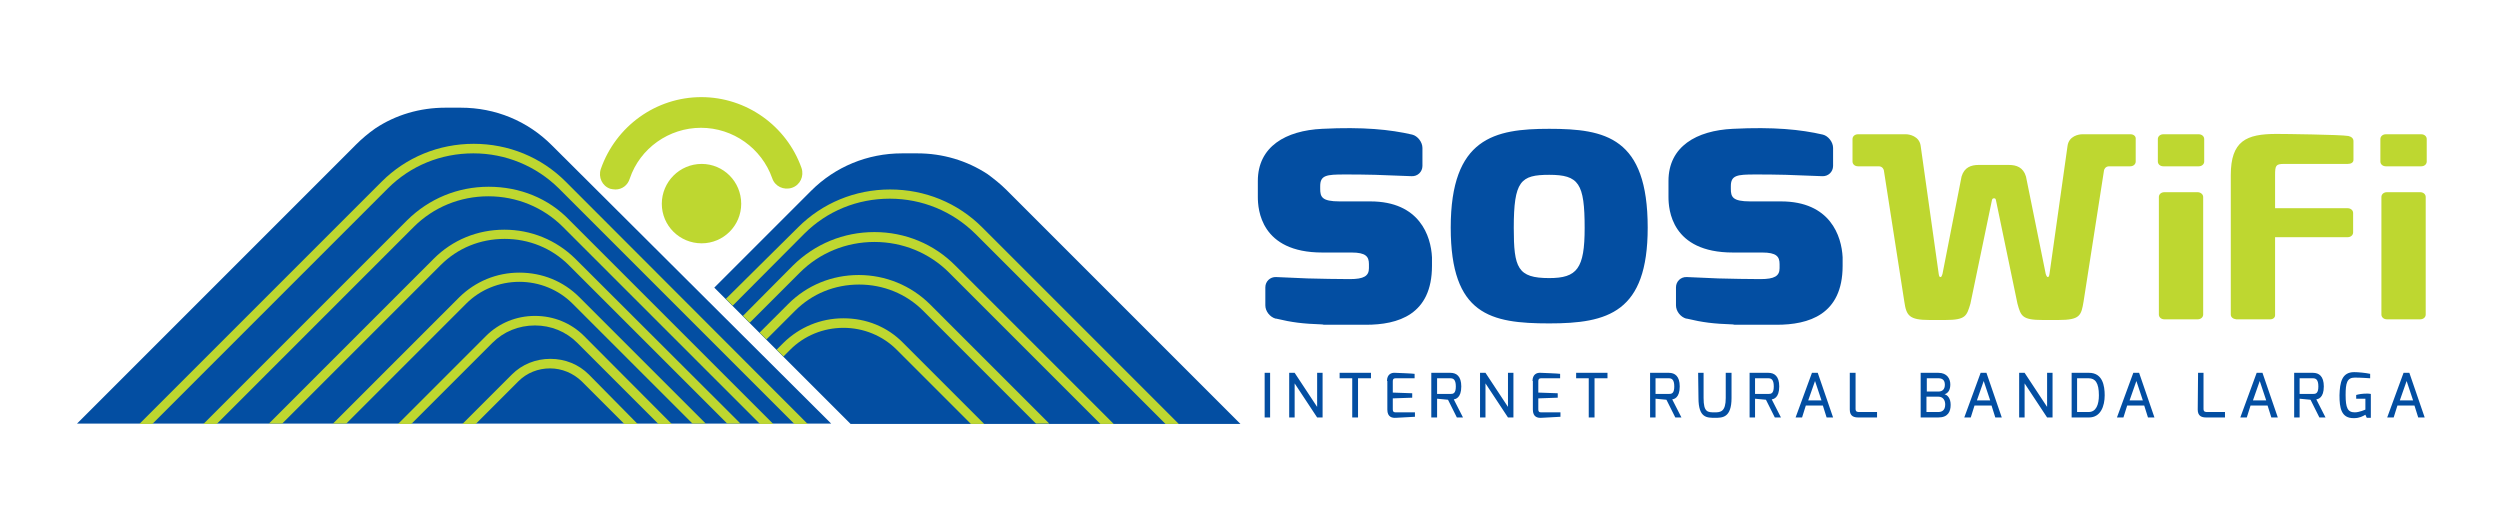 <svg xmlns="http://www.w3.org/2000/svg" viewBox="0 0 733.6 151.4"><style type="text/css">.st0{fill-rule:evenodd;clip-rule:evenodd;fill:#BED730;} .st1{fill-rule:evenodd;clip-rule:evenodd;fill:#034EA2;}</style><path d="M194.2 59.8c0-6.4 5.2-11.7 11.7-11.7 6.4 0 11.6 5.2 11.6 11.7 0 6.4-5.2 11.6-11.6 11.6-6.5 0-11.7-5.2-11.7-11.6M180.6 55.6c-.5 0-1-.1-1.5-.2-2.4-.8-3.6-3.4-2.8-5.8 4.4-12.6 16.2-21.1 29.5-21.1 13.2 0 25 8.4 29.4 20.8.8 2.4-.4 5-2.8 5.8-2.4.8-5-.4-5.8-2.8-3.1-8.8-11.5-14.8-20.9-14.8-9.4 0-17.9 6-20.9 14.9-.6 2-2.3 3.2-4.2 3.2M167.8 42.8c-.8 0-1.5-.2-2.2-.6-2.2-1.2-2.9-4-1.7-6.2 8.6-15.1 24.7-24.5 42-24.5s33.3 9.3 41.9 24.3c1.2 2.2.5 5-1.7 6.2-2.2 1.2-5 .5-6.2-1.7-7-12.2-20-19.8-34.1-19.8-14.1 0-27.2 7.6-34.1 19.9-.8 1.5-2.4 2.4-3.9 2.4M167.8 42.8c-.8 0-1.5-.2-2.2-.6-2.2-1.2-2.9-4-1.7-6.2 8.6-15.1 24.7-24.5 42-24.5s33.3 9.3 41.9 24.3c1.2 2.2.5 5-1.7 6.2-2.2 1.2-5 .5-6.2-1.7-7-12.2-20-19.8-34.1-19.8-14.1 0-27.2 7.6-34.1 19.9-.8 1.5-2.4 2.4-3.9 2.4" class="st0"></path><path d="M161.9 42.6c-7.1-7.1-16.5-11-26.7-11-.7 0-3.7 0-4.5 0-7.5 0-14.6 2.1-20.6 6.1-2 1.4-3.9 3-5.6 4.7l-81.9 81.9H243.9l-82-81.7z" class="st1"></path><path d="M170 87.2c-4.7-4.7-10.9-7.2-17.6-7.2-6.7 0-12.9 2.6-17.6 7.2l-37.1 37.1h3.9l35.2-35.2c4.1-4.1 9.7-6.4 15.6-6.4s11.5 2.3 15.6 6.4l35.2 35.2h3.9L170 87.2zM171.4 98.6c-3.8-3.8-8.9-5.9-14.4-5.9s-10.6 2.1-14.4 5.9l-25.8 25.8h3.9l23.8-23.8c3.3-3.3 7.7-5.1 12.5-5.1 4.7 0 9.1 1.8 12.4 5.1l23.8 23.8h3.9l-25.7-25.8zM172.8 109.9c-3-3-7-4.6-11.3-4.6-4.3 0-8.3 1.6-11.3 4.6l-14.5 14.5h3.9l12.5-12.5c2.5-2.5 5.8-3.8 9.3-3.8 3.5 0 6.8 1.4 9.3 3.8l12.5 12.5h3.9l-14.3-14.5zM44.7 124.4l69.1-69.1c6.7-6.7 15.6-10.3 25.1-10.3 9.5 0 18.4 3.7 25.1 10.3l69.1 69.1h3.9l-71-71.1c-7.2-7.2-16.8-11.1-27-11.1-10.3 0-19.9 4-27 11.1l-71.1 71.1h3.8zM148 67.4c-7.9 0-15.2 3-20.7 8.5l-48.4 48.4h3.9l46.5-46.5c5-5 11.6-7.7 18.8-7.7 7.1 0 13.8 2.7 18.8 7.7l46.5 46.5h3.9l-48.5-48.4c-5.6-5.5-13-8.5-20.8-8.5M143.4 54.8c-9.1 0-17.5 3.5-23.9 9.8l-59.8 59.8h3.9l57.8-57.8c5.8-5.8 13.6-9 21.9-9 8.3 0 16.1 3.2 21.9 9l57.8 57.8h3.9l-59.8-59.8c-6.1-6.4-14.6-9.8-23.7-9.8" class="st0"></path><path d="M364 124.4l-68.6-68.6c-1.8-1.8-3.7-3.3-5.6-4.7-6.1-4-13.2-6.1-20.6-6.1-.8 0-3.7 0-4.5 0-10.1 0-19.6 3.9-26.7 11l-28.4 28.4 40 40H364z" class="st1"></path><path d="M252 80.7c-7.9 0-15.2 3-20.7 8.5l-8.4 8.4 2 2 8.4-8.4c5-5 11.6-7.7 18.8-7.7 7.1 0 13.8 2.7 18.8 7.7l33.1 33.1h3.9l-35.1-35.1c-5.5-5.4-12.9-8.5-20.8-8.5M256.6 68.1c-9.1 0-17.5 3.5-23.9 9.8L218 92.7l2 2L234.7 80c5.8-5.8 13.6-9 21.9-9 8.3 0 16.1 3.2 21.9 9l44.4 44.4h3.9L280.4 78c-6.3-6.4-14.8-9.9-23.8-9.9M247.5 93.4c-6.7 0-12.9 2.6-17.6 7.2l-2 2 2 2 2-2c4.1-4.1 9.7-6.4 15.6-6.4s11.5 2.3 15.6 6.4l21.8 21.8h3.9L265 100.6c-4.6-4.7-10.8-7.2-17.5-7.2" class="st0"></path><path d="M236 68.6c6.7-6.7 15.6-10.3 25.1-10.3 9.5 0 18.4 3.7 25.1 10.3l55.8 55.8h3.9l-57.7-57.7c-7.2-7.2-16.8-11.1-27-11.1-10.3 0-19.9 4-27 11.1l-21.2 21 2 2 21-21.1z" class="st0"></path><path d="M371.1 109.4h1.6v13.1h-1.6zM378.3 109.4h1.6l6.6 10v-10h1.6v13.1h-1.6l-6.6-10v10h-1.6zM393.1 109.4h9.2v1.6h-3.8v11.5h-1.7V111h-3.7zM407 111.8c0-1.9 1.2-2.5 2.4-2.4 0 0 5.4.2 5.7.3v1.3h-5.5c-.9 0-.9.5-.9 1v3.2l5.7.2v1.3l-5.7.2v3.2c0 1 .6.9 1.1.9h5.4v1.3c-.3 0-5.5.3-5.5.3-1.2.1-2.6-.2-2.6-2.4v-8.4zM420 109.4h5.6c1.8 0 3.2 1 3.2 4 0 3.4-1.7 3.7-2.2 3.8l2.7 5.3h-1.8l-2.6-5.2-3.2-.3v5.5H420v-13.1zm5.6 6.2c.8 0 1.6-.1 1.6-2.2s-.8-2.4-1.6-2.4h-3.9v4.6h3.9zM434.3 109.4h1.6l6.6 10v-10h1.6v13.1h-1.6l-6.6-10v10h-1.6zM449.7 111.8c0-1.9 1.2-2.5 2.4-2.4 0 0 5.4.2 5.7.3v1.3h-5.5c-.9 0-.9.5-.9 1v3.2l5.7.2v1.3l-5.7.2v3.2c0 1 .6.9 1.1.9h5.4v1.3c-.3 0-5.5.3-5.5.3-1.2.1-2.6-.2-2.6-2.4v-8.4zM462.5 109.4h9.2v1.6h-3.8v11.5h-1.7V111h-3.7zM484.1 109.4h5.6c1.8 0 3.2 1 3.2 4 0 3.4-1.7 3.7-2.2 3.8l2.7 5.3h-1.8l-2.6-5.2-3.2-.3v5.5h-1.6v-13.1zm5.6 6.2c.8 0 1.6-.1 1.6-2.2s-.8-2.4-1.6-2.4h-3.9v4.6h3.9zM498.3 109.4h1.6v7.4c0 4.2 1.2 4.2 3.3 4.2 1.7 0 3.2-.2 3.2-4.2v-7.4h1.7v7.4c0 5.8-2.7 5.8-4.8 5.8-2.4 0-4.9.1-4.9-5.8l-.1-7.4zM513.3 109.4h5.6c1.8 0 3.2 1 3.2 4 0 3.4-1.7 3.7-2.2 3.8l2.7 5.3h-1.8l-2.6-5.2-3.2-.3v5.5h-1.6v-13.1zm5.6 6.2c.8 0 1.6-.1 1.6-2.2s-.8-2.4-1.6-2.4H515v4.6h3.9zM531.7 109.4h1.7l4.5 13.1H536l-1.1-3.5h-5l-1.1 3.5h-1.9l4.8-13.1zm2.8 8.1l-1.9-5.7-2 5.7h3.9zM542.9 109.4h1.6V120c0 .9.6.9 1.1.9h5.2v1.6h-5.5c-1.2 0-2.5-.3-2.5-2.3v-10.8zM563.7 109.4h5.1c2.6 0 3.5 1.8 3.5 3.4 0 1.3-.4 2.5-1.7 2.9.9.2 1.8 1.2 1.8 3.1 0 2-.8 3.7-3.6 3.7h-5.2v-13.1zm5.1 5.5c1.2 0 1.9-.7 1.9-2 0-1.6-1-1.9-1.9-1.9h-3.4v3.9h3.4zm0 6c.8 0 2-.3 2-2.2 0-1.2-.6-2.3-2-2.3h-3.5v4.5h3.5zM581.2 109.4h1.7l4.5 13.1h-1.9l-1.1-3.5h-5l-1.1 3.5h-1.9l4.8-13.1zm2.8 8.1l-1.9-5.7-2 5.7h3.9zM592.5 109.4h1.6l6.6 10v-10h1.6v13.1h-1.6l-6.6-10v10h-1.6zM607.9 109.4h5.1c4 0 4.6 3.8 4.6 6.6 0 3.2-1.2 6.5-4.6 6.5h-5.1v-13.1zm5 11.5c2.2 0 3-2.2 3-4.9 0-3.7-1.1-5-3-5h-3.4v9.9h3.4zM626 109.4h1.7l4.5 13.1h-1.9l-1.1-3.5h-5l-1.1 3.5h-1.9l4.8-13.1zm2.8 8.1l-1.9-5.7-2 5.7h3.9zM645 109.4h1.6V120c0 .9.6.9 1.1.9h5.2v1.6h-5.5c-1.2 0-2.5-.3-2.5-2.3l.1-10.8zM662.2 109.4h1.7l4.5 13.1h-1.9l-1.1-3.5h-5l-1.1 3.5h-1.9l4.8-13.1zm2.8 8.1l-1.9-5.7-2 5.7h3.9zM673.1 109.4h5.6c1.8 0 3.2 1 3.2 4 0 3.4-1.7 3.7-2.2 3.8l2.7 5.3h-1.8l-2.6-5.2-3.2-.3v5.5h-1.6v-13.1zm5.6 6.2c.8 0 1.6-.1 1.6-2.2s-.8-2.4-1.6-2.4h-3.9v4.6h3.9zM690.8 109.2c1.2 0 3.3.2 4.7.5v1.3c-.1 0-2.7-.2-4.5-.2-2.3 0-2.7 1.6-2.7 5.1 0 3.8.6 5.1 2.7 5.1 1.3 0 3.1-.8 3.1-.8V117h-2.7v-1.1c.7-.2 1.7-.4 3.1-.4.4 0 .8 0 1.2.1v7h-1.2l-.4-.9c-.7.4-1.7 1-3.3 1h-.2c-3.6 0-4.1-3-4.1-6.7.1-3.8.7-6.8 4.3-6.8" class="st1"></path><path d="M705.3 109.4h1.7l4.5 13.1h-1.9l-1.1-3.5h-5l-1.1 3.5h-1.9l4.8-13.1zm2.8 8.1l-1.9-5.7-2 5.7h3.9zM402.1 59.1h-9c-5.2 0-5.7-1.3-5.7-3.7v-.8c0-3.2 1.9-3.4 7.1-3.4 2.5 0 5.7 0 9 .1l10.7.4c1.8.1 3.2-1.3 3.2-3v-5.3c0-1.7-1.4-3.5-3-3.9-6.5-1.5-14.4-2.3-26.4-1.7-10.7.5-18.9 5.2-18.9 15.3v4.7c0 3.6.8 16.3 18.9 16.3h8.6c4.2 0 5.1 1.2 5.1 3.4v1.2c0 2.3-1.5 3.2-5.6 3.2-3.8 0-8.3-.1-12.4-.2l-9.2-.4c-1.8-.1-3.2 1.3-3.2 3v5.3c0 1.7 1.3 3.4 3 3.9 0 0 0 0 .1 0 0 0 0 0 .1 0 4.6 1.1 7.7 1.5 13.5 1.7l.5.1c.3 0 .5 0 .7 0 3 0 6.7 0 11.6 0 9.4 0 19.4-2.9 19.4-17.3v-2.5c-.3-6.2-3.6-16.4-18.1-16.4" class="st1"></path><path d="M454.6 37.8c16.5 0 28.9 2.5 28.9 29 0 24.9-11.7 28.1-28.9 28.1s-28.9-2.5-28.9-28.1c0-26.4 12.9-29 28.9-29m0 43.8c8.2 0 10.4-2.8 10.4-14.7 0-13.1-1.7-15.6-10.4-15.6-8.4 0-10.4 1.8-10.4 15.6 0 11.7 1.1 14.7 10.4 14.7zM522.6 59.1h-9c-5.2 0-5.7-1.3-5.7-3.7v-.8c0-3.2 1.9-3.4 7.1-3.4 2.5 0 5.7 0 9 .1l10.7.4c1.8.1 3.2-1.3 3.2-3v-5.3c0-1.7-1.4-3.5-3-3.9-6.5-1.5-14.4-2.3-26.4-1.7-10.7.5-18.9 5.2-18.9 15.3v4.7c0 3.6.8 16.3 18.9 16.3h8.6c4.2 0 5.1 1.2 5.1 3.4v1.2c0 2.3-1.5 3.2-5.6 3.2-3.8 0-8.3-.1-12.4-.2l-9.2-.4c-1.8-.1-3.2 1.3-3.2 3v5.3c0 1.7 1.3 3.4 3 3.9 0 0 0 0 .1 0 0 0 0 0 .1 0 4.6 1.1 7.7 1.5 13.5 1.7l.5.1c.3 0 .5 0 .7 0 3 0 6.7 0 11.6 0 9.4 0 19.4-2.9 19.4-17.3v-2.5c-.3-6.2-3.6-16.4-18.1-16.4" class="st1"></path><path d="M644.9 56.4h-9.8c-.9 0-1.6.6-1.6 1.4v34.5c0 .8.7 1.4 1.6 1.4h9.8c.9 0 1.6-.6 1.6-1.4V57.8c0-.8-.8-1.4-1.6-1.4M689.1 39.9c-2.4-.4-18.8-.6-21.1-.6-8.8 0-13.4 2-13.4 12.1v40.9c0 .8.7 1.3 1.6 1.4h9.8c.1 0 .2 0 .2 0 .8 0 1.4-.5 1.4-1.2V69.6h21.3c.9 0 1.6-.6 1.6-1.4v-5.7c0-.8-.7-1.4-1.6-1.4h-21.3v-9.7c0-2.8.2-3.3 2.6-3.3h18.7c1 0 1.7-.4 1.7-1.2v-5.5c0-.8-.6-1.3-1.5-1.5M645.2 39.4h-10.4c-.9 0-1.6.6-1.6 1.4v6.6c0 .8.7 1.4 1.6 1.4h10.4c.9 0 1.6-.6 1.6-1.4v-6.6c0-.8-.7-1.4-1.6-1.4M710.2 56.4h-9.8c-.9 0-1.6.6-1.6 1.4v34.5c0 .8.7 1.4 1.6 1.4h9.8c.9 0 1.6-.6 1.6-1.4V57.8c0-.8-.7-1.4-1.6-1.4M710.5 39.4h-10.4c-.9 0-1.6.6-1.6 1.4v6.6c0 .8.7 1.4 1.6 1.4h10.4c.9 0 1.6-.6 1.6-1.4v-6.6c0-.8-.7-1.4-1.6-1.4M625.2 39.4H611c-1 0-3.9.5-4.3 3.4l-5.3 37.6c-.1.6-.2.9-.5.9-.2 0-.4-.3-.6-.9l-5.8-28.6c-.8-2.7-2.8-3.4-5-3.4h-8.9c-2.2 0-4.2.7-5 3.4L570 80.4c-.2.6-.3.9-.6.9s-.4-.3-.5-.9l-5.3-37.6c-.4-2.9-3.4-3.4-4.3-3.4h-14.1c-.9 0-1.6.6-1.6 1.4v6.6c0 .8.7 1.4 1.6 1.4h6.1c1.2 0 1.5 1.1 1.5 1.2l6 38.5c.6 4.1 1.4 5.4 7.4 5.4h4.6c6.1 0 6.3-1.2 7.4-4.8l6.3-30.3c.1-.5.3-.6.6-.6s.5 0 .6.6l6.3 30.3c1 3.6 1.3 4.8 7.4 4.8h4.6c6.4 0 6.7-1.3 7.4-5.4l6-38.5c0-.1.3-1.2 1.5-1.2h6.2c.9 0 1.6-.6 1.6-1.4v-6.6c.1-.8-.6-1.4-1.5-1.4" class="st0"></path></svg>